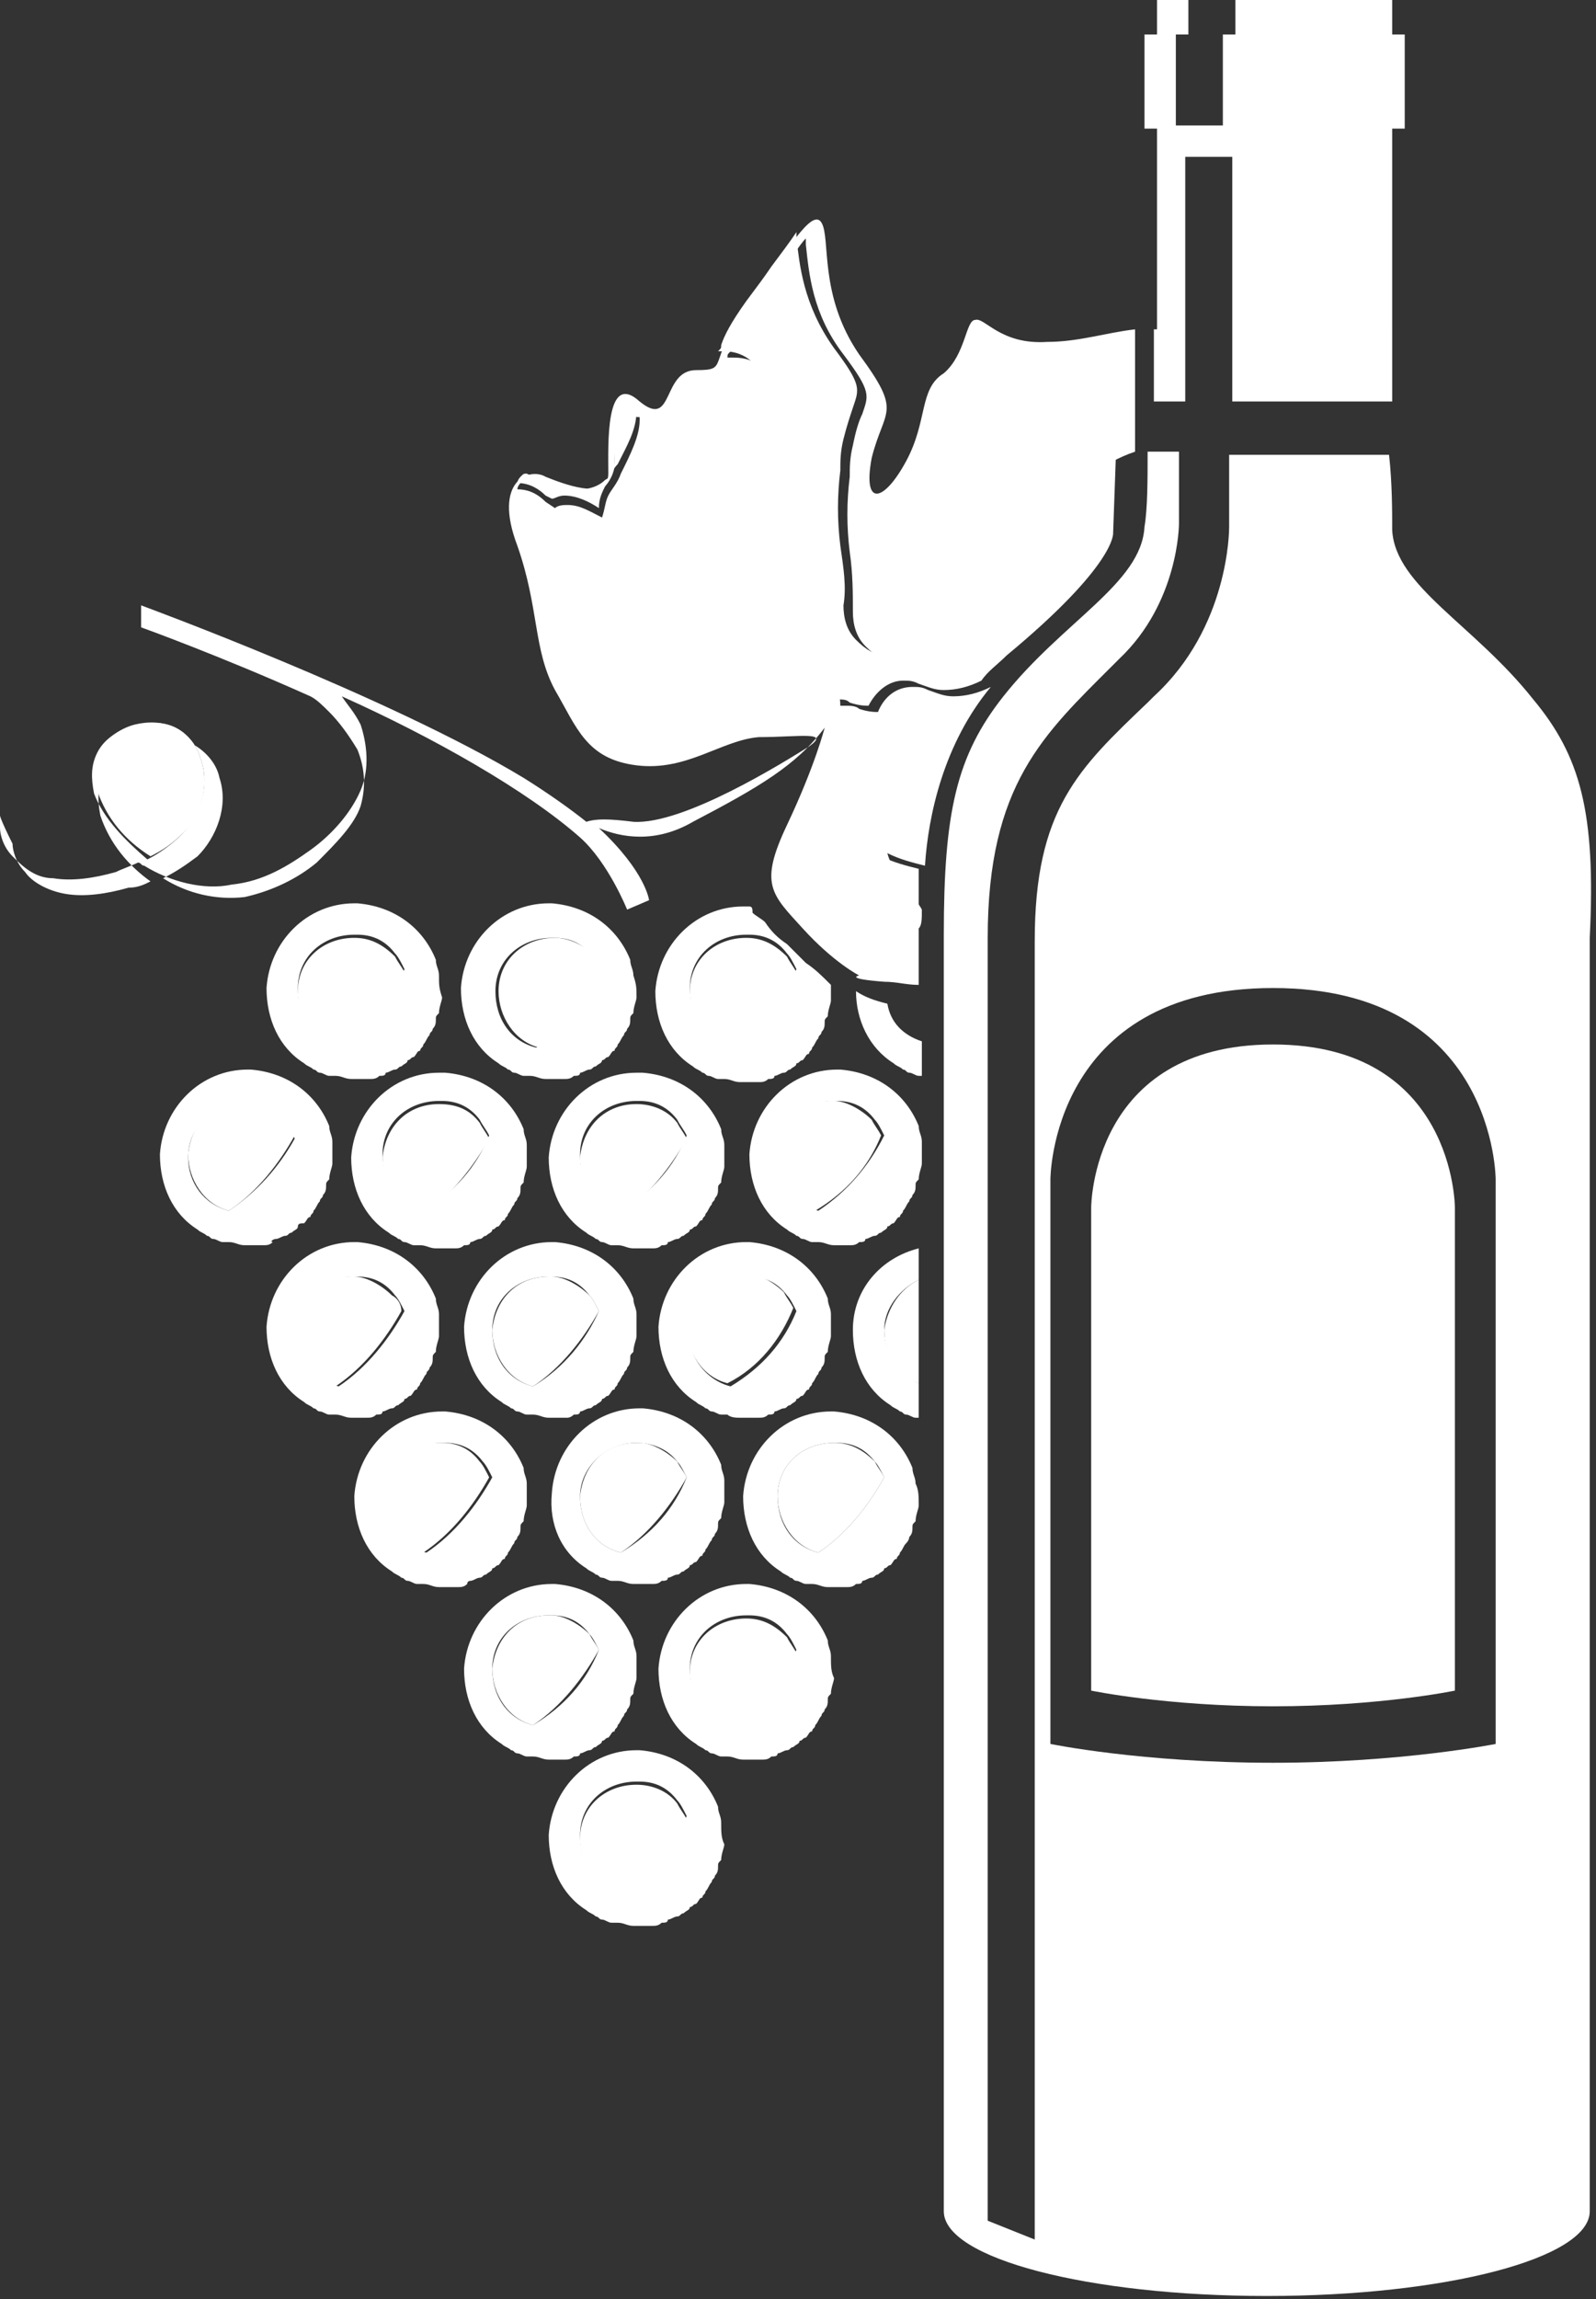 <?xml version="1.0" encoding="utf-8"?>
<!-- Generator: Adobe Illustrator 21.0.0, SVG Export Plug-In . SVG Version: 6.00 Build 0)  -->
<svg version="1.1" id="Layer_1" xmlns="http://www.w3.org/2000/svg" xmlns:xlink="http://www.w3.org/1999/xlink" x="0px" y="0px"
	 viewBox="0 0 50.9 73.3" style="enable-background:new 0 0 50.9 73.3;" xml:space="preserve">
<rect x="0" y="0" width="50.9" height="73.3" fill="#333333" stroke="none"/>
<style type="text/css">
	.st0{fill:#FFFFFF;}
</style>
<g>
	<g>
		<path class="st0" d="M36.8,10.5c0,0,0,1,0,2.3h1V5h1.5v7.8h5.1c0-1.3,0-2.3,0-2.3h0V4.1h0.4v-3h-0.4V0h-5v1.1H39V4h-1.5V1.1h0.4V0
			h-1v1.1h-0.4v3h0.4V10.5z"/>
		<path class="st0" d="M48.9,22.3c-1.9-2.4-4.4-3.6-4.5-5.4c0-0.6,0-1.5-0.1-2.4h-5.1v2.3c0,0.1,0,3.2-2.4,5.4l-0.2,0.2
			c-2.2,2.1-3.6,3.4-3.6,7.6v41.4l-1.5-0.6V29.9c0-4.9,1.8-6.5,4-8.7l0.2-0.2c1.9-1.8,1.9-4.3,1.9-4.3v-2.3h-1c0,0.9,0,1.8-0.1,2.4
			c-0.1,1.8-2.6,3-4.5,5.4c-1.5,1.9-1.9,3.7-1.9,7.6v40.7c0,1.5,4.6,2.7,10.3,2.7c5.7,0,10.3-1.2,10.3-2.7V29.9
			C50.9,25.9,50.4,24.1,48.9,22.3z M47.7,55.6c0,0-3,0.6-7.1,0.6c-4.2,0-7.1-0.6-7.1-0.6V37.6c0,0,0-6.1,7.1-6.1
			c7.1,0,7.1,6.1,7.1,6.1V55.6z"/>
		<path class="st0" d="M40.6,33.3c-5.8,0-5.8,5.2-5.8,5.2v15.4c0,0,2.4,0.5,5.8,0.5c3.4,0,5.8-0.5,5.8-0.5V38.5
			C46.4,38.5,46.4,33.3,40.6,33.3z"/>
	</g>
	<g>
		<path class="st0" d="M15.3,46.6C15,46.2,14.6,46,14.1,46L14,46c-1,0-1.7,0.7-1.8,1.7c0,0.8,0.5,1.6,1.3,1.8
			c0.9-0.6,1.6-1.5,2.1-2.4C15.5,46.9,15.4,46.7,15.3,46.6z"/>
		<path class="st0" d="M12.5,41.3c-0.3-0.3-0.8-0.6-1.2-0.6l-0.1,0c-1,0-1.7,0.7-1.8,1.7c0,0.8,0.5,1.6,1.3,1.8
			c0.9-0.6,1.6-1.5,2.1-2.4C12.8,41.6,12.7,41.4,12.5,41.3z"/>
		<path class="st0" d="M11.3,29.9L11.3,29.9c-1,0-1.8,0.7-1.8,1.7c0,0.8,0.5,1.6,1.3,1.8c0.9-0.6,1.6-1.5,2.1-2.4
			c-0.1-0.2-0.2-0.3-0.3-0.5C12.2,30.1,11.8,29.9,11.3,29.9z"/>
		<path class="st0" d="M23.8,51.6L23.8,51.6c-1,0-1.8,0.7-1.8,1.7c0,0.8,0.5,1.6,1.3,1.8c0.9-0.6,1.6-1.5,2.1-2.4
			c-0.1-0.2-0.2-0.3-0.3-0.5C24.7,51.8,24.3,51.6,23.8,51.6z"/>
		<path class="st0" d="M26.6,46L26.6,46c-1,0-1.8,0.7-1.8,1.7c0,0.8,0.5,1.6,1.3,1.8c0.9-0.6,1.6-1.5,2.1-2.4
			c-0.1-0.2-0.2-0.3-0.3-0.5C27.5,46.2,27.1,46,26.6,46z"/>
		<path class="st0" d="M18.8,52.1c-0.3-0.3-0.8-0.6-1.2-0.6l-0.1,0c-1,0-1.7,0.7-1.8,1.7c0,0.8,0.5,1.6,1.3,1.8
			c0.9-0.6,1.6-1.5,2.1-2.4C19,52.4,18.9,52.3,18.8,52.1z"/>
		<path class="st0" d="M14,35.2c-1,0-1.7,0.7-1.8,1.7c0,0.8,0.5,1.6,1.3,1.8c0.9-0.6,1.6-1.5,2.1-2.4c-0.1-0.2-0.2-0.3-0.3-0.5
			C15,35.4,14.6,35.2,14,35.2L14,35.2z"/>
		<path class="st0" d="M20.3,35.2c-1,0-1.7,0.7-1.8,1.7c0,0.8,0.5,1.6,1.3,1.8c0.9-0.6,1.6-1.5,2.1-2.4c-0.1-0.2-0.2-0.3-0.3-0.5
			C21.3,35.4,20.8,35.2,20.3,35.2L20.3,35.2z"/>
		<path class="st0" d="M19.8,49.5c0.9-0.6,1.6-1.5,2.1-2.4c-0.1-0.2-0.2-0.3-0.3-0.5c-0.3-0.3-0.8-0.6-1.2-0.6l-0.1,0
			c-1,0-1.7,0.7-1.8,1.7C18.5,48.6,19,49.3,19.8,49.5z"/>
		<path class="st0" d="M18.8,41.3c-0.3-0.3-0.8-0.6-1.2-0.6l-0.1,0c-1,0-1.7,0.7-1.8,1.7c0,0.8,0.5,1.6,1.3,1.8
			c0.9-0.6,1.6-1.5,2.1-2.4C19,41.6,18.9,41.4,18.8,41.3z"/>
		<path class="st0" d="M17.7,29.9L17.7,29.9c-1,0-1.8,0.7-1.8,1.7c0,0.8,0.5,1.6,1.3,1.8c0.9-0.6,1.6-1.5,2.1-2.4
			c-0.1-0.2-0.2-0.3-0.3-0.5C18.6,30.1,18.1,29.9,17.7,29.9z"/>
		<path class="st0" d="M25.3,41.7c-0.1-0.2-0.2-0.3-0.3-0.5c-0.3-0.3-0.8-0.6-1.2-0.6l-0.1,0c-1,0-1.7,0.7-1.8,1.7
			c0,0.8,0.5,1.6,1.3,1.8C24.2,43.6,24.9,42.7,25.3,41.7z"/>
		<path class="st0" d="M9.1,35.7c-0.3-0.3-0.8-0.6-1.2-0.6l-0.1,0c-1,0-1.7,0.7-1.8,1.7c0,0.8,0.5,1.6,1.3,1.8
			c0.9-0.6,1.6-1.5,2.1-2.4C9.3,36,9.2,35.9,9.1,35.7z"/>
		<path class="st0" d="M28.9,28.5c0.2,0.2,0.3,0.4,0.4,0.6c0-0.3,0-0.8,0-1.4c-0.4-0.1-0.8-0.2-1.2-0.4
			C28.3,27.7,28.6,28.1,28.9,28.5z"/>
		<path class="st0" d="M23.8,29.9L23.8,29.9c-1,0-1.8,0.7-1.8,1.7c0,0.8,0.5,1.6,1.3,1.8c0.9-0.6,1.6-1.5,2.1-2.4
			c-0.1-0.2-0.2-0.3-0.3-0.5C24.7,30.1,24.3,29.9,23.8,29.9z"/>
		<path class="st0" d="M28.1,36.2c-0.1-0.2-0.2-0.3-0.3-0.5c-0.3-0.3-0.8-0.6-1.2-0.6l-0.1,0c-1,0-1.7,0.7-1.8,1.7
			c0,0.8,0.5,1.6,1.3,1.8C27,38,27.7,37.2,28.1,36.2z"/>
		<path class="st0" d="M20.3,56.9L20.3,56.9c-1,0-1.8,0.7-1.8,1.7c0,0.8,0.5,1.6,1.3,1.8c0.9-0.6,1.6-1.5,2.1-2.4
			c-0.1-0.2-0.2-0.3-0.3-0.5C21.3,57.1,20.8,56.9,20.3,56.9z"/>
		<path class="st0" d="M33.8,15.3c-0.5,0.4-1,0.7-1.5,1.1c-1,0.6-1.9,1.2-2,2.3c-0.1,1-0.5,1.7-1.4,2.1c-0.2,0.1-0.4,0.1-0.6,0.1
			c-0.4,0-0.7-0.2-1-0.5c-0.3-0.3-0.4-0.7-0.4-1.1c0.1-0.6,0-1.2-0.1-1.9c-0.1-0.8-0.1-1.6,0-2.4c0-0.3,0-0.6,0.1-1
			c0.1-0.4,0.2-0.7,0.3-1c0.2-0.6,0.3-0.7-0.6-1.9c-1-1.4-1.1-2.7-1.2-3.5c0-0.1,0-0.1,0-0.2c-0.2,0.3-0.5,0.7-0.8,1.1
			c-0.2,0.3-0.5,0.7-0.8,1.1c-0.5,0.7-0.7,1.1-0.8,1.4c0,0.1,0,0.1-0.1,0.2c0.1,0,0.1,0,0.2,0c0.7,0,1.2,0.5,1.3,1.1
			c0.1,0.8,0.3,2,0.6,2.8c0.1,0.2,0.2,0.4,0.3,0.6c0.2,0.5,0.5,1,0.4,1.7c0,0.3-0.1,0.5-0.2,0.7c-0.1,0.4-0.2,0.6,0,1.1
			c0.2,0.5,0.4,0.9,0.6,1.4c0.1,0.3,0.1,0.5,0.1,0.8c0.2,0.3,0.3,0.6,0.3,0.9c0.1,0,0.2,0,0.2,0c0.2,0,0.3,0,0.4,0.1
			c0.3,0.1,0.5,0.1,0.6,0.1c0,0,0,0,0,0c0.2-0.4,0.6-0.8,1.1-0.8c0.2,0,0.3,0,0.5,0.1c0.3,0.1,0.5,0.2,0.8,0.2
			c0.4,0,0.8-0.1,1.2-0.3c0.2-0.3,0.5-0.5,0.8-0.8c3.5-2.9,3.4-3.9,3.4-3.9l0.1-2.8l0-0.4c-0.2,0.1-0.4,0.2-0.7,0.3
			C34.7,14.7,34.2,14.9,33.8,15.3z"/>
		<path class="st0" d="M19.7,12.7c-0.1,0.2-0.2,0.7-0.1,1.9c0,0.4-0.1,0.6-0.3,0.7c-0.2,0.2-0.5,0.3-0.8,0.3c-0.7,0-1.5-0.4-1.7-0.5
			c-0.1,0-0.1,0-0.2,0.1c0,0-0.1,0.1-0.1,0.2c0,0,0,0,0,0c0.4,0,0.7,0.2,0.9,0.4l0.2,0.1c0.1,0,0.2-0.1,0.4-0.1
			c0.4,0,0.8,0.2,1.1,0.4c0-0.3,0.1-0.5,0.2-0.7c0.1-0.2,0.2-0.5,0.4-0.7c0.3-0.6,0.6-1.1,0.6-1.7c0-0.1,0-0.1,0-0.2
			C20.1,13.1,19.8,12.9,19.7,12.7C19.7,12.8,19.7,12.8,19.7,12.7z"/>
		<path class="st0" d="M6.4,24.2c-0.1-0.4-0.4-0.8-0.8-1C5.2,23,4.7,23,4.3,23.1c-0.4,0.1-0.9,0.4-1.1,0.8c-0.2,0.4-0.3,0.9-0.1,1.3
			c0.3,0.9,0.9,1.6,1.7,2.1c0.4-0.2,0.7-0.4,1.1-0.8C6.4,26,6.7,25,6.4,24.2z"/>
		<path class="st0" d="M28.2,42.4c0,0.8,0.4,1.4,1.1,1.7l0-3.3C28.7,41.1,28.3,41.7,28.2,42.4z"/>
		<path class="st0" d="M25.7,30.7c-0.2-0.2-0.4-0.4-0.6-0.6c-0.3-0.2-0.5-0.4-0.7-0.7c-0.1-0.1-0.3-0.2-0.4-0.3
			C24,29,24,28.9,23.9,28.9c0,0,0,0-0.1,0c0,0-0.1,0-0.1,0c-1.5,0-2.7,1.2-2.8,2.7c0,1,0.4,1.9,1.2,2.4c0.1,0.1,0.2,0.1,0.3,0.2
			c0.1,0,0.1,0.1,0.2,0.1c0.1,0,0.2,0.1,0.3,0.1c0.1,0,0.1,0,0.2,0c0.2,0,0.3,0.1,0.5,0.1c0,0,0.1,0,0.1,0c0.1,0,0.2,0,0.2,0
			c0.1,0,0.2,0,0.3,0c0.1,0,0.2,0,0.3-0.1c0.1,0,0.2,0,0.2-0.1c0.1,0,0.2-0.1,0.3-0.1c0.1,0,0.1-0.1,0.2-0.1
			c0.1-0.1,0.2-0.1,0.2-0.2c0.1,0,0.1-0.1,0.2-0.1c0.1-0.1,0.1-0.2,0.2-0.2c0-0.1,0.1-0.1,0.1-0.2c0.1-0.1,0.1-0.2,0.2-0.3
			c0-0.1,0.1-0.1,0.1-0.2c0.1-0.1,0.1-0.2,0.1-0.3c0-0.1,0-0.1,0.1-0.2c0-0.2,0.1-0.4,0.1-0.5c0-0.2,0-0.4,0-0.5
			C26.2,31.1,26,30.9,25.7,30.7z M23.3,33.3c-0.8-0.2-1.3-0.9-1.3-1.8c0-1,0.8-1.7,1.8-1.7l0.1,0c0.5,0,0.9,0.2,1.2,0.6
			c0.1,0.1,0.2,0.3,0.3,0.5C24.9,31.9,24.2,32.7,23.3,33.3z"/>
		<path class="st0" d="M26.8,39.7c0.1,0,0.2,0,0.3,0c0.1,0,0.2,0,0.3-0.1c0.1,0,0.2,0,0.2-0.1c0.1,0,0.2-0.1,0.3-0.1
			c0.1,0,0.1-0.1,0.2-0.1c0.1-0.1,0.2-0.1,0.2-0.2c0.1,0,0.1-0.1,0.2-0.1c0.1-0.1,0.1-0.2,0.2-0.2c0-0.1,0.1-0.1,0.1-0.2
			c0.1-0.1,0.1-0.2,0.2-0.3c0-0.1,0.1-0.1,0.1-0.2c0.1-0.1,0.1-0.2,0.1-0.3c0-0.1,0-0.1,0.1-0.2c0-0.2,0.1-0.4,0.1-0.5
			c0-0.2,0-0.4,0-0.6c0,0,0,0,0-0.1c0-0.2-0.1-0.3-0.1-0.5c0,0,0,0,0,0c-0.4-1-1.3-1.7-2.5-1.8c0,0-0.1,0-0.1,0
			c-1.5,0-2.7,1.2-2.8,2.7c0,1,0.4,1.9,1.2,2.4c0.1,0.1,0.2,0.1,0.3,0.2c0.1,0,0.1,0.1,0.2,0.1c0.1,0,0.2,0.1,0.3,0.1
			c0.1,0,0.1,0,0.2,0c0.2,0,0.3,0.1,0.5,0.1c0,0,0.1,0,0.1,0C26.6,39.7,26.7,39.7,26.8,39.7z M26.1,38.6c-0.8-0.2-1.3-0.9-1.3-1.8
			c0-1,0.8-1.7,1.8-1.7l0.1,0c0.5,0,0.9,0.2,1.2,0.6c0.1,0.1,0.2,0.3,0.3,0.5C27.7,37.2,27,38,26.1,38.6z"/>
		<path class="st0" d="M18.3,45.1c0.1,0,0.2,0,0.2-0.1c0.1,0,0.2-0.1,0.3-0.1c0.1,0,0.1-0.1,0.2-0.1c0.1-0.1,0.2-0.1,0.2-0.2
			c0.1,0,0.1-0.1,0.2-0.1c0.1-0.1,0.1-0.2,0.2-0.2c0-0.1,0.1-0.1,0.1-0.2c0.1-0.1,0.1-0.2,0.2-0.3c0-0.1,0.1-0.1,0.1-0.2
			c0.1-0.1,0.1-0.2,0.1-0.3c0-0.1,0-0.1,0.1-0.2c0-0.2,0.1-0.4,0.1-0.5c0-0.2,0-0.4,0-0.6c0,0,0,0,0-0.1c0-0.2-0.1-0.3-0.1-0.5
			c0,0,0,0,0,0c-0.4-1-1.3-1.7-2.5-1.8c0,0-0.1,0-0.1,0c-1.5,0-2.7,1.2-2.8,2.7c0,1,0.4,1.9,1.2,2.4c0.1,0.1,0.2,0.1,0.3,0.2
			c0.1,0,0.1,0.1,0.2,0.1c0.1,0,0.2,0.1,0.3,0.1c0.1,0,0.1,0,0.2,0c0.2,0,0.3,0.1,0.5,0.1c0,0,0.1,0,0.1,0c0.1,0,0.2,0,0.2,0
			c0.1,0,0.2,0,0.3,0C18.1,45.2,18.2,45.2,18.3,45.1z M17,44.2c-0.8-0.2-1.3-0.9-1.3-1.8c0-1,0.8-1.7,1.8-1.7l0.1,0
			c0.5,0,0.9,0.2,1.2,0.6c0.1,0.1,0.2,0.3,0.3,0.5C18.7,42.7,18,43.6,17,44.2z"/>
		<path class="st0" d="M18.7,50c0.1,0.1,0.2,0.1,0.3,0.2c0.1,0,0.1,0.1,0.2,0.1c0.1,0,0.2,0.1,0.3,0.1c0.1,0,0.1,0,0.2,0
			c0.2,0,0.3,0.1,0.5,0.1c0,0,0.1,0,0.1,0c0.1,0,0.2,0,0.2,0c0.1,0,0.2,0,0.3,0c0.1,0,0.2,0,0.3-0.1c0.1,0,0.2,0,0.2-0.1
			c0.1,0,0.2-0.1,0.3-0.1c0.1,0,0.1-0.1,0.2-0.1c0.1-0.1,0.2-0.1,0.2-0.2c0.1,0,0.1-0.1,0.2-0.1c0.1-0.1,0.1-0.2,0.2-0.2
			c0-0.1,0.1-0.1,0.1-0.2c0.1-0.1,0.1-0.2,0.2-0.3c0-0.1,0.1-0.1,0.1-0.2c0.1-0.1,0.1-0.2,0.1-0.3c0-0.1,0-0.1,0.1-0.2
			c0-0.2,0.1-0.4,0.1-0.5c0-0.2,0-0.4,0-0.6c0,0,0,0,0-0.1c0-0.2-0.1-0.3-0.1-0.5c0,0,0,0,0,0c-0.4-1-1.3-1.7-2.5-1.8
			c0,0-0.1,0-0.1,0c-1.5,0-2.7,1.2-2.8,2.7C17.5,48.6,17.9,49.5,18.7,50z M20.3,46L20.3,46c0.5,0,1,0.2,1.3,0.6
			c0.1,0.1,0.2,0.3,0.3,0.5c-0.4,1-1.1,1.8-2.1,2.4c-0.8-0.2-1.3-0.9-1.3-1.8C18.5,46.8,19.3,46,20.3,46z"/>
		<path class="st0" d="M8.8,39.5c0.1,0,0.2-0.1,0.3-0.1c0.1,0,0.1-0.1,0.2-0.1c0.1-0.1,0.2-0.1,0.2-0.2C9.5,39,9.6,39,9.7,39
			c0.1-0.1,0.1-0.2,0.2-0.2c0-0.1,0.1-0.1,0.1-0.2c0.1-0.1,0.1-0.2,0.2-0.3c0-0.1,0.1-0.1,0.1-0.2c0.1-0.1,0.1-0.2,0.1-0.3
			c0-0.1,0-0.1,0.1-0.2c0-0.2,0.1-0.4,0.1-0.5c0-0.2,0-0.4,0-0.6c0,0,0,0,0-0.1c0-0.2-0.1-0.3-0.1-0.5c0,0,0,0,0,0
			c-0.4-1-1.3-1.7-2.5-1.8c0,0-0.1,0-0.1,0c-1.5,0-2.7,1.2-2.8,2.7c0,1,0.4,1.9,1.2,2.4c0.1,0.1,0.2,0.1,0.3,0.2
			c0.1,0,0.1,0.1,0.2,0.1c0.1,0,0.2,0.1,0.3,0.1c0.1,0,0.1,0,0.2,0c0.2,0,0.3,0.1,0.5,0.1c0,0,0.1,0,0.1,0c0.1,0,0.2,0,0.2,0
			c0.1,0,0.2,0,0.3,0c0.1,0,0.2,0,0.3-0.1C8.6,39.6,8.7,39.5,8.8,39.5z M7.3,38.6C6.5,38.4,6,37.7,6,36.9c0-1,0.8-1.7,1.8-1.7l0.1,0
			c0.5,0,0.9,0.2,1.2,0.6c0.1,0.1,0.2,0.3,0.3,0.5C8.9,37.2,8.2,38,7.3,38.6z"/>
		<path class="st0" d="M23.6,45.2c0,0,0.1,0,0.1,0c0.1,0,0.2,0,0.2,0c0.1,0,0.2,0,0.3,0c0.1,0,0.2,0,0.3-0.1c0.1,0,0.2,0,0.2-0.1
			c0.1,0,0.2-0.1,0.3-0.1c0.1,0,0.1-0.1,0.2-0.1c0.1-0.1,0.2-0.1,0.2-0.2c0.1,0,0.1-0.1,0.2-0.1c0.1-0.1,0.1-0.2,0.2-0.2
			c0-0.1,0.1-0.1,0.1-0.2c0.1-0.1,0.1-0.2,0.2-0.3c0-0.1,0.1-0.1,0.1-0.2c0.1-0.1,0.1-0.2,0.1-0.3c0-0.1,0-0.1,0.1-0.2
			c0-0.2,0.1-0.4,0.1-0.5c0-0.2,0-0.4,0-0.6c0,0,0,0,0-0.1c0-0.2-0.1-0.3-0.1-0.5c0,0,0,0,0,0c-0.4-1-1.3-1.7-2.5-1.8
			c0,0-0.1,0-0.1,0c-1.5,0-2.7,1.2-2.8,2.7c0,1,0.4,1.9,1.2,2.4c0.1,0.1,0.2,0.1,0.3,0.2c0.1,0,0.1,0.1,0.2,0.1
			c0.1,0,0.2,0.1,0.3,0.1c0.1,0,0.1,0,0.2,0C23.3,45.2,23.5,45.2,23.6,45.2z M22,42.4c0-1,0.8-1.7,1.8-1.7l0.1,0
			c0.5,0,0.9,0.2,1.2,0.6c0.1,0.1,0.2,0.3,0.3,0.5c-0.4,1-1.1,1.8-2.1,2.4C22.5,44,21.9,43.2,22,42.4z"/>
		<path class="st0" d="M28.3,32c-0.4-0.1-0.7-0.2-1-0.4c0,0.9,0.4,1.8,1.2,2.3c0.1,0.1,0.2,0.1,0.3,0.2c0.1,0,0.1,0.1,0.2,0.1
			c0.1,0,0.2,0.1,0.3,0.1c0,0,0.1,0,0.1,0l0-1.1C28.8,33,28.4,32.6,28.3,32z"/>
		<path class="st0" d="M29.2,47.3c0-0.2-0.1-0.3-0.1-0.5c0,0,0,0,0,0c-0.4-1-1.3-1.7-2.5-1.8c0,0-0.1,0-0.1,0
			c-1.5,0-2.7,1.2-2.8,2.7c0,1,0.4,1.9,1.2,2.4c0.1,0.1,0.2,0.1,0.3,0.2c0.1,0,0.1,0.1,0.2,0.1c0.1,0,0.2,0.1,0.3,0.1
			c0.1,0,0.1,0,0.2,0c0.2,0,0.3,0.1,0.5,0.1c0,0,0.1,0,0.1,0c0.1,0,0.2,0,0.2,0c0.1,0,0.2,0,0.3,0c0.1,0,0.2,0,0.3-0.1
			c0.1,0,0.2,0,0.2-0.1c0.1,0,0.2-0.1,0.3-0.1c0.1,0,0.1-0.1,0.2-0.1c0.1-0.1,0.2-0.1,0.2-0.2c0.1,0,0.1-0.1,0.2-0.1
			c0.1-0.1,0.1-0.2,0.2-0.2c0-0.1,0.1-0.1,0.1-0.2c0.1-0.1,0.1-0.2,0.2-0.3C29,49.1,29,49,29,49c0.1-0.1,0.1-0.2,0.1-0.3
			c0-0.1,0-0.1,0.1-0.2c0-0.2,0.1-0.4,0.1-0.5C29.3,47.7,29.3,47.5,29.2,47.3C29.2,47.3,29.2,47.3,29.2,47.3z M26.1,49.5
			c-0.8-0.2-1.3-0.9-1.3-1.8c0-1,0.8-1.7,1.8-1.7l0.1,0c0.5,0,0.9,0.2,1.2,0.6c0.1,0.1,0.2,0.3,0.3,0.5C27.7,48,27,48.9,26.1,49.5z"
			/>
		<path class="st0" d="M26.5,52.8c0-0.2-0.1-0.3-0.1-0.5c0,0,0,0,0,0c-0.4-1-1.3-1.7-2.5-1.8c0,0-0.1,0-0.1,0
			c-1.5,0-2.7,1.2-2.8,2.7c0,1,0.4,1.9,1.2,2.4c0.1,0.1,0.2,0.1,0.3,0.2c0.1,0,0.1,0.1,0.2,0.1c0.1,0,0.2,0.1,0.3,0.1
			c0.1,0,0.1,0,0.2,0c0.2,0,0.3,0.1,0.5,0.1c0,0,0.1,0,0.1,0c0.1,0,0.2,0,0.2,0c0.1,0,0.2,0,0.3,0c0.1,0,0.2,0,0.3-0.1
			c0.1,0,0.2,0,0.2-0.1c0.1,0,0.2-0.1,0.3-0.1c0.1,0,0.1-0.1,0.2-0.1c0.1-0.1,0.2-0.1,0.2-0.2c0.1,0,0.1-0.1,0.2-0.1
			c0.1-0.1,0.1-0.2,0.2-0.2c0-0.1,0.1-0.1,0.1-0.2c0.1-0.1,0.1-0.2,0.2-0.3c0-0.1,0.1-0.1,0.1-0.2c0.1-0.1,0.1-0.2,0.1-0.3
			c0-0.1,0-0.1,0.1-0.2c0-0.2,0.1-0.4,0.1-0.5C26.5,53.3,26.5,53.1,26.5,52.8C26.5,52.8,26.5,52.8,26.5,52.8z M23.3,55
			c-0.8-0.2-1.3-0.9-1.3-1.8c0-1,0.8-1.7,1.8-1.7l0.1,0c0.5,0,0.9,0.2,1.2,0.6c0.1,0.1,0.2,0.3,0.3,0.5C24.9,53.6,24.2,54.4,23.3,55
			z"/>
		<path class="st0" d="M23,58.1c0-0.2-0.1-0.3-0.1-0.5c0,0,0,0,0,0c-0.4-1-1.3-1.7-2.5-1.8c0,0-0.1,0-0.1,0c-1.5,0-2.7,1.2-2.8,2.7
			c0,1,0.4,1.9,1.2,2.4c0.1,0.1,0.2,0.1,0.3,0.2c0.1,0,0.1,0.1,0.2,0.1c0.1,0,0.2,0.1,0.3,0.1c0.1,0,0.1,0,0.2,0
			c0.2,0,0.3,0.1,0.5,0.1c0,0,0.1,0,0.1,0c0.1,0,0.2,0,0.2,0c0.1,0,0.2,0,0.3,0c0.1,0,0.2,0,0.3-0.1c0.1,0,0.2,0,0.2-0.1
			c0.1,0,0.2-0.1,0.3-0.1c0.1,0,0.1-0.1,0.2-0.1c0.1-0.1,0.2-0.1,0.2-0.2c0.1,0,0.1-0.1,0.2-0.1c0.1-0.1,0.1-0.2,0.2-0.2
			c0-0.1,0.1-0.1,0.1-0.2c0.1-0.1,0.1-0.2,0.2-0.3c0-0.1,0.1-0.1,0.1-0.2c0.1-0.1,0.1-0.2,0.1-0.3c0-0.1,0-0.1,0.1-0.2
			c0-0.2,0.1-0.4,0.1-0.5C23,58.6,23,58.4,23,58.1C23,58.2,23,58.1,23,58.1z M19.8,60.3c-0.8-0.2-1.3-0.9-1.3-1.8
			c0-1,0.8-1.7,1.8-1.7l0.1,0c0.5,0,0.9,0.2,1.2,0.6c0.1,0.1,0.2,0.3,0.3,0.5C21.4,58.9,20.7,59.7,19.8,60.3z"/>
		<path class="st0" d="M28.2,42.4c0-0.7,0.5-1.3,1.1-1.6l0-1c-1.2,0.3-2.1,1.3-2.1,2.6c0,1,0.4,1.9,1.2,2.4c0.1,0.1,0.2,0.1,0.3,0.2
			c0.1,0,0.1,0.1,0.2,0.1c0.1,0,0.2,0.1,0.3,0.1c0,0,0.1,0,0.1,0l0-1.1C28.7,43.8,28.2,43.2,28.2,42.4z"/>
		<path class="st0" d="M29.4,29c-0.1-0.2-0.3-0.4-0.4-0.6c-0.3-0.4-0.6-0.8-0.7-1.2c0.4,0.2,0.8,0.3,1.2,0.4
			c0.1-1.6,0.6-3.9,2.1-5.7c-0.4,0.2-0.8,0.3-1.2,0.3c-0.3,0-0.5-0.1-0.8-0.2c-0.2-0.1-0.3-0.1-0.5-0.1c-0.5,0-0.9,0.3-1.1,0.8
			c0,0,0,0,0,0c-0.1,0-0.3,0-0.6-0.1c-0.1-0.1-0.3-0.1-0.4-0.1c-0.1,0-0.2,0-0.2,0c0-0.3-0.1-0.7-0.3-0.9c0-0.3,0-0.6-0.1-0.8
			c-0.2-0.5-0.4-0.9-0.6-1.4c-0.2-0.5-0.2-0.7,0-1.1c0.1-0.2,0.1-0.4,0.2-0.7c0.1-0.6-0.2-1.2-0.4-1.7c-0.1-0.2-0.2-0.4-0.3-0.6
			c-0.2-0.8-0.5-2-0.6-2.8c-0.1-0.7-0.6-1.1-1.3-1.1c-0.1,0-0.1,0-0.2,0c0-0.1,0-0.1,0.1-0.2c0.1-0.3,0.3-0.7,0.8-1.4
			c0.3-0.4,0.6-0.8,0.8-1.1c0.3-0.4,0.6-0.9,0.8-1.1c0,0.1,0,0.1,0,0.2c0.1,0.9,0.2,2.2,1.2,3.5c0.9,1.2,0.8,1.3,0.6,1.9
			c-0.1,0.2-0.2,0.5-0.3,1c-0.1,0.4-0.1,0.7-0.1,1c-0.1,0.8-0.1,1.6,0,2.4c0.1,0.7,0.1,1.3,0.1,1.9c0,0.4,0.1,0.8,0.4,1.1
			c0.3,0.3,0.6,0.5,1,0.5c0.2,0,0.4,0,0.6-0.1c0.8-0.4,1.3-1.1,1.4-2.1c0.1-1.1,1-1.7,2-2.3c0.5-0.3,1.1-0.6,1.5-1.1
			c0.4-0.4,0.9-0.6,1.4-0.8c0.2-0.1,0.4-0.2,0.7-0.3l0-3.9c-0.9,0.1-1.8,0.4-2.8,0.4c-1.5,0.1-2-0.8-2.3-0.7c-0.3,0-0.3,1.1-1,1.7
			c-0.8,0.5-0.5,1.5-1.2,2.8c-0.7,1.3-1.4,1.5-1.1-0.1c0.4-1.6,1-1.4-0.4-3.3c-1.3-1.9-0.9-3.7-1.2-4.2c-0.3-0.5-1.1,0.9-2.4,2.7
			c-1.3,1.8-0.5,2-1.6,2c-1.1,0-0.7,1.9-1.8,1c-1.1-1-1,1.4-1,2.3c0,0.9-1.5,0.3-2,0.1c-0.5-0.3-1.7,0.1-0.9,2.2
			c0.7,2,0.5,3.3,1.2,4.6c0.7,1.2,1,2.2,2.6,2.4c1.6,0.2,2.7-0.8,3.9-0.9c1.3,0,2.3-0.2,1.6,0.3c-0.8,0.5-4,2.5-5.6,2.4
			c-0.8-0.1-1.2-0.1-1.5,0c-0.5-0.4-1.2-0.9-2-1.4c-4.3-2.6-12.2-5.5-12.2-5.5v0.7c0,0,2.5,0.9,5.4,2.2c0.2,0.1,0.4,0.3,0.6,0.5
			c0.3,0.3,0.6,0.7,0.9,1.2c0.2,0.5,0.3,1.1,0.1,1.8c-0.2,0.6-0.8,1.2-1.4,1.8c-0.6,0.5-1.4,0.9-2.3,1.1c-0.9,0.1-1.8-0.1-2.6-0.6
			c0,0,0,0,0,0c0.4-0.2,0.7-0.4,1.1-0.7c0.6-0.6,1-1.6,0.7-2.5c-0.1-0.5-0.5-0.9-0.9-1.1c-0.5-0.3-1-0.2-1.5-0.1
			c-0.5,0.1-0.9,0.4-1.2,0.9c-0.3,0.4-0.3,1-0.2,1.5c0.3,0.9,0.9,1.6,1.6,2.1c-0.2,0.1-0.4,0.2-0.7,0.2c-0.7,0.2-1.4,0.3-2,0.2
			c-0.6-0.1-1.1-0.4-1.3-0.7c-0.3-0.3-0.4-0.7-0.4-0.9C0,26.1,0,26,0,26s0,0.1,0,0.4c0,0.2,0.1,0.6,0.4,0.9c0.3,0.3,0.7,0.7,1.3,0.7
			c0.6,0.1,1.3,0,2-0.2c0.2-0.1,0.5-0.2,0.7-0.3c0.1,0,0.1,0.1,0.2,0.1c0.8,0.5,1.9,0.8,2.8,0.6c1-0.1,1.8-0.6,2.5-1.1
			c0.7-0.5,1.3-1.2,1.6-1.9c0.3-0.7,0.2-1.5,0-2.1c-0.2-0.4-0.4-0.6-0.6-0.9c2.9,1.3,5.9,3,7.6,4.5c0.9,0.8,1.5,2.3,1.5,2.3l0.7-0.3
			c0,0-0.1-0.9-1.6-2.3c0.7,0.3,1.8,0.5,3-0.2c2.1-1.1,3.3-1.8,4.2-3c0,0-0.3,1.2-1.2,3.1c-0.9,1.9-0.5,2.2,0.5,3.3
			c1,1.1,1.8,1.5,1.8,1.5s-0.5,0.1,0.8,0.2c0.4,0,0.7,0.1,1.1,0.1l0-1.8C29.4,29.5,29.4,29.3,29.4,29z M20.4,13.4
			c0,0.5-0.3,1.1-0.6,1.7c-0.1,0.3-0.3,0.5-0.4,0.7c-0.1,0.2-0.1,0.4-0.2,0.7c-0.4-0.2-0.7-0.4-1.1-0.4c-0.1,0-0.3,0-0.4,0.1
			L17.4,16c-0.3-0.3-0.6-0.4-0.9-0.4c0,0,0,0,0,0c0-0.1,0.1-0.2,0.1-0.2c0.1-0.1,0.2-0.1,0.2-0.1c0.2,0.1,1,0.5,1.7,0.5
			c0.3,0,0.6-0.1,0.8-0.3c0.1-0.1,0.3-0.4,0.3-0.7c0-1.2,0.1-1.7,0.1-1.9c0,0,0,0,0,0c0.2,0.2,0.4,0.4,0.7,0.4
			C20.4,13.2,20.4,13.3,20.4,13.4z M3,25.3c-0.1-0.5-0.1-0.9,0.1-1.3c0.2-0.4,0.6-0.7,1.1-0.8C4.7,23,5.2,23,5.6,23.2
			c0.4,0.2,0.7,0.6,0.8,1C6.7,25,6.4,26,5.8,26.6c-0.3,0.3-0.7,0.6-1.1,0.8C4,26.8,3.3,26.1,3,25.3z"/>
		<path class="st0" d="M14,31.1c0-0.2-0.1-0.3-0.1-0.5c0,0,0,0,0,0c-0.4-1-1.3-1.7-2.5-1.8c0,0-0.1,0-0.1,0c-1.5,0-2.7,1.2-2.8,2.7
			c0,1,0.4,1.9,1.2,2.4C9.8,34,9.9,34,10,34.1c0.1,0,0.1,0.1,0.2,0.1c0.1,0,0.2,0.1,0.3,0.1c0.1,0,0.1,0,0.2,0
			c0.2,0,0.3,0.1,0.5,0.1c0,0,0.1,0,0.1,0c0.1,0,0.2,0,0.2,0c0.1,0,0.2,0,0.3,0c0.1,0,0.2,0,0.3-0.1c0.1,0,0.2,0,0.2-0.1
			c0.1,0,0.2-0.1,0.3-0.1c0.1,0,0.1-0.1,0.2-0.1c0.1-0.1,0.2-0.1,0.2-0.2c0.1,0,0.1-0.1,0.2-0.1c0.1-0.1,0.1-0.2,0.2-0.2
			c0-0.1,0.1-0.1,0.1-0.2c0.1-0.1,0.1-0.2,0.2-0.3c0-0.1,0.1-0.1,0.1-0.2c0.1-0.1,0.1-0.2,0.1-0.3c0-0.1,0-0.1,0.1-0.2
			c0-0.2,0.1-0.4,0.1-0.5C14,31.5,14,31.4,14,31.1C14,31.1,14,31.1,14,31.1z M10.8,33.3c-0.8-0.2-1.3-0.9-1.3-1.8
			c0-1,0.8-1.7,1.8-1.7l0.1,0c0.5,0,0.9,0.2,1.2,0.6c0.1,0.1,0.2,0.3,0.3,0.5C12.4,31.9,11.7,32.7,10.8,33.3z"/>
		<path class="st0" d="M14,34.2c-1.5,0-2.7,1.2-2.8,2.7c0,1,0.4,1.9,1.2,2.4c0.1,0.1,0.2,0.1,0.3,0.2c0.1,0,0.1,0.1,0.2,0.1
			c0.1,0,0.2,0.1,0.3,0.1c0.1,0,0.1,0,0.2,0c0.2,0,0.3,0.1,0.5,0.1c0,0,0.1,0,0.1,0c0.1,0,0.2,0,0.2,0c0.1,0,0.2,0,0.3,0
			c0.1,0,0.2,0,0.3-0.1c0.1,0,0.2,0,0.2-0.1c0.1,0,0.2-0.1,0.3-0.1c0.1,0,0.1-0.1,0.2-0.1c0.1-0.1,0.2-0.1,0.2-0.2
			c0.1,0,0.1-0.1,0.2-0.1c0.1-0.1,0.1-0.2,0.2-0.2c0-0.1,0.1-0.1,0.1-0.2c0.1-0.1,0.1-0.2,0.2-0.3c0-0.1,0.1-0.1,0.1-0.2
			c0.1-0.1,0.1-0.2,0.1-0.3c0-0.1,0-0.1,0.1-0.2c0-0.2,0.1-0.4,0.1-0.5c0-0.2,0-0.4,0-0.6c0,0,0,0,0-0.1c0-0.2-0.1-0.3-0.1-0.5
			c0,0,0,0,0,0c-0.4-1-1.3-1.7-2.5-1.8C14.1,34.2,14.1,34.2,14,34.2z M15.6,36.2c-0.4,1-1.1,1.8-2.1,2.4c-0.8-0.2-1.3-0.9-1.3-1.8
			c0-1,0.8-1.7,1.8-1.7l0.1,0c0.5,0,0.9,0.2,1.2,0.6C15.4,35.9,15.5,36,15.6,36.2z"/>
		<path class="st0" d="M20.3,34.2c-1.5,0-2.7,1.2-2.8,2.7c0,1,0.4,1.9,1.2,2.4c0.1,0.1,0.2,0.1,0.3,0.2c0.1,0,0.1,0.1,0.2,0.1
			c0.1,0,0.2,0.1,0.3,0.1c0.1,0,0.1,0,0.2,0c0.2,0,0.3,0.1,0.5,0.1c0,0,0.1,0,0.1,0c0.1,0,0.2,0,0.2,0c0.1,0,0.2,0,0.3,0
			c0.1,0,0.2,0,0.3-0.1c0.1,0,0.2,0,0.2-0.1c0.1,0,0.2-0.1,0.3-0.1c0.1,0,0.1-0.1,0.2-0.1c0.1-0.1,0.2-0.1,0.2-0.2
			c0.1,0,0.1-0.1,0.2-0.1c0.1-0.1,0.1-0.2,0.2-0.2c0-0.1,0.1-0.1,0.1-0.2c0.1-0.1,0.1-0.2,0.2-0.3c0-0.1,0.1-0.1,0.1-0.2
			c0.1-0.1,0.1-0.2,0.1-0.3c0-0.1,0-0.1,0.1-0.2c0-0.2,0.1-0.4,0.1-0.5c0-0.2,0-0.4,0-0.6c0,0,0,0,0-0.1c0-0.2-0.1-0.3-0.1-0.5
			c0,0,0,0,0,0c-0.4-1-1.3-1.7-2.5-1.8C20.3,34.2,20.3,34.2,20.3,34.2z M21.9,36.2c-0.4,1-1.1,1.8-2.1,2.4c-0.8-0.2-1.3-0.9-1.3-1.8
			c0-1,0.8-1.7,1.8-1.7l0.1,0c0.5,0,0.9,0.2,1.2,0.6C21.7,35.9,21.8,36,21.9,36.2z"/>
		<path class="st0" d="M20.2,31.1c0-0.2-0.1-0.3-0.1-0.5c0,0,0,0,0,0c-0.4-1-1.3-1.7-2.5-1.8c0,0-0.1,0-0.1,0
			c-1.5,0-2.7,1.2-2.8,2.7c0,1,0.4,1.9,1.2,2.4c0.1,0.1,0.2,0.1,0.3,0.2c0.1,0,0.1,0.1,0.2,0.1c0.1,0,0.2,0.1,0.3,0.1
			c0.1,0,0.1,0,0.2,0c0.2,0,0.3,0.1,0.5,0.1c0,0,0.1,0,0.1,0c0.1,0,0.2,0,0.2,0c0.1,0,0.2,0,0.3,0c0.1,0,0.2,0,0.3-0.1
			c0.1,0,0.2,0,0.2-0.1c0.1,0,0.2-0.1,0.3-0.1c0.1,0,0.1-0.1,0.2-0.1c0.1-0.1,0.2-0.1,0.2-0.2c0.1,0,0.1-0.1,0.2-0.1
			c0.1-0.1,0.1-0.2,0.2-0.2c0-0.1,0.1-0.1,0.1-0.2c0.1-0.1,0.1-0.2,0.2-0.3c0-0.1,0.1-0.1,0.1-0.2c0.1-0.1,0.1-0.2,0.1-0.3
			c0-0.1,0-0.1,0.1-0.2c0-0.2,0.1-0.4,0.1-0.5C20.3,31.5,20.3,31.4,20.2,31.1C20.2,31.1,20.2,31.1,20.2,31.1z M17.1,33.4
			c-0.8-0.2-1.3-0.9-1.3-1.8c0-1,0.8-1.7,1.8-1.7l0.1,0c0.5,0,0.9,0.2,1.2,0.6c0.1,0.1,0.2,0.3,0.3,0.5
			C18.7,31.9,18.1,32.8,17.1,33.4z"/>
		<path class="st0" d="M18,56.1c0.1,0,0.2,0,0.3-0.1c0.1,0,0.2,0,0.2-0.1c0.1,0,0.2-0.1,0.3-0.1c0.1,0,0.1-0.1,0.2-0.1
			c0.1-0.1,0.2-0.1,0.2-0.2c0.1,0,0.1-0.1,0.2-0.1c0.1-0.1,0.1-0.2,0.2-0.2c0-0.1,0.1-0.1,0.1-0.2c0.1-0.1,0.1-0.2,0.2-0.3
			c0-0.1,0.1-0.1,0.1-0.2c0.1-0.1,0.1-0.2,0.1-0.3c0-0.1,0-0.1,0.1-0.2c0-0.2,0.1-0.4,0.1-0.5c0-0.2,0-0.4,0-0.6c0,0,0,0,0-0.1
			c0-0.2-0.1-0.3-0.1-0.5c0,0,0,0,0,0c-0.4-1-1.3-1.7-2.5-1.8c0,0-0.1,0-0.1,0c-1.5,0-2.7,1.2-2.8,2.7c0,1,0.4,1.9,1.2,2.4
			c0.1,0.1,0.2,0.1,0.3,0.2c0.1,0,0.1,0.1,0.2,0.1c0.1,0,0.2,0.1,0.3,0.1c0.1,0,0.1,0,0.2,0c0.2,0,0.3,0.1,0.5,0.1c0,0,0.1,0,0.1,0
			c0.1,0,0.2,0,0.2,0C17.8,56.1,17.9,56.1,18,56.1z M17,55c-0.8-0.2-1.3-0.9-1.3-1.8c0-1,0.8-1.7,1.8-1.7l0.1,0
			c0.5,0,0.9,0.2,1.2,0.6c0.1,0.1,0.2,0.3,0.3,0.5C18.7,53.6,18,54.4,17,55z"/>
		<path class="st0" d="M11.7,45.2c0.1,0,0.2,0,0.3-0.1c0.1,0,0.2,0,0.2-0.1c0.1,0,0.2-0.1,0.3-0.1c0.1,0,0.1-0.1,0.2-0.1
			c0.1-0.1,0.2-0.1,0.2-0.2c0.1,0,0.1-0.1,0.2-0.1c0.1-0.1,0.1-0.2,0.2-0.2c0-0.1,0.1-0.1,0.1-0.2c0.1-0.1,0.1-0.2,0.2-0.3
			c0-0.1,0.1-0.1,0.1-0.2c0.1-0.1,0.1-0.2,0.1-0.3c0-0.1,0-0.1,0.1-0.2c0-0.2,0.1-0.4,0.1-0.5c0-0.2,0-0.4,0-0.6c0,0,0,0,0-0.1
			c0-0.2-0.1-0.3-0.1-0.5c0,0,0,0,0,0c-0.4-1-1.3-1.7-2.5-1.8c0,0-0.1,0-0.1,0c-1.5,0-2.7,1.2-2.8,2.7c0,1,0.4,1.9,1.2,2.4
			c0.1,0.1,0.2,0.1,0.3,0.2c0.1,0,0.1,0.1,0.2,0.1c0.1,0,0.2,0.1,0.3,0.1c0.1,0,0.1,0,0.2,0c0.2,0,0.3,0.1,0.5,0.1c0,0,0.1,0,0.1,0
			c0.1,0,0.2,0,0.2,0C11.6,45.2,11.7,45.2,11.7,45.2z M10.8,44.2C10,44,9.4,43.2,9.5,42.4c0-1,0.8-1.7,1.8-1.7l0.1,0
			c0.5,0,0.9,0.2,1.2,0.6c0.1,0.1,0.2,0.3,0.3,0.5C12.4,42.7,11.7,43.6,10.8,44.2z"/>
		<path class="st0" d="M15,50.4c0.1,0,0.2-0.1,0.3-0.1c0.1,0,0.1-0.1,0.2-0.1c0.1-0.1,0.2-0.1,0.2-0.2c0.1,0,0.1-0.1,0.2-0.1
			c0.1-0.1,0.1-0.2,0.2-0.2c0-0.1,0.1-0.1,0.1-0.2c0.1-0.1,0.1-0.2,0.2-0.3c0-0.1,0.1-0.1,0.1-0.2c0.1-0.1,0.1-0.2,0.1-0.3
			c0-0.1,0-0.1,0.1-0.2c0-0.2,0.1-0.4,0.1-0.5c0-0.2,0-0.4,0-0.6c0,0,0,0,0-0.1c0-0.2-0.1-0.3-0.1-0.5c0,0,0,0,0,0
			c-0.4-1-1.3-1.7-2.5-1.8c0,0-0.1,0-0.1,0c-1.5,0-2.7,1.2-2.8,2.7c0,1,0.4,1.9,1.2,2.4c0.1,0.1,0.2,0.1,0.3,0.2
			c0.1,0,0.1,0.1,0.2,0.1c0.1,0,0.2,0.1,0.3,0.1c0.1,0,0.1,0,0.2,0c0.2,0,0.3,0.1,0.5,0.1c0,0,0.1,0,0.1,0c0.1,0,0.2,0,0.2,0
			c0.1,0,0.2,0,0.3,0c0.1,0,0.2,0,0.3-0.1C14.9,50.4,15,50.4,15,50.4z M13.6,49.5c-0.8-0.2-1.3-0.9-1.3-1.8c0-1,0.8-1.7,1.8-1.7
			l0.1,0c0.5,0,0.9,0.2,1.2,0.6c0.1,0.1,0.2,0.3,0.3,0.5C15.2,48,14.5,48.9,13.6,49.5z"/>
	</g>
</g>
</svg>
